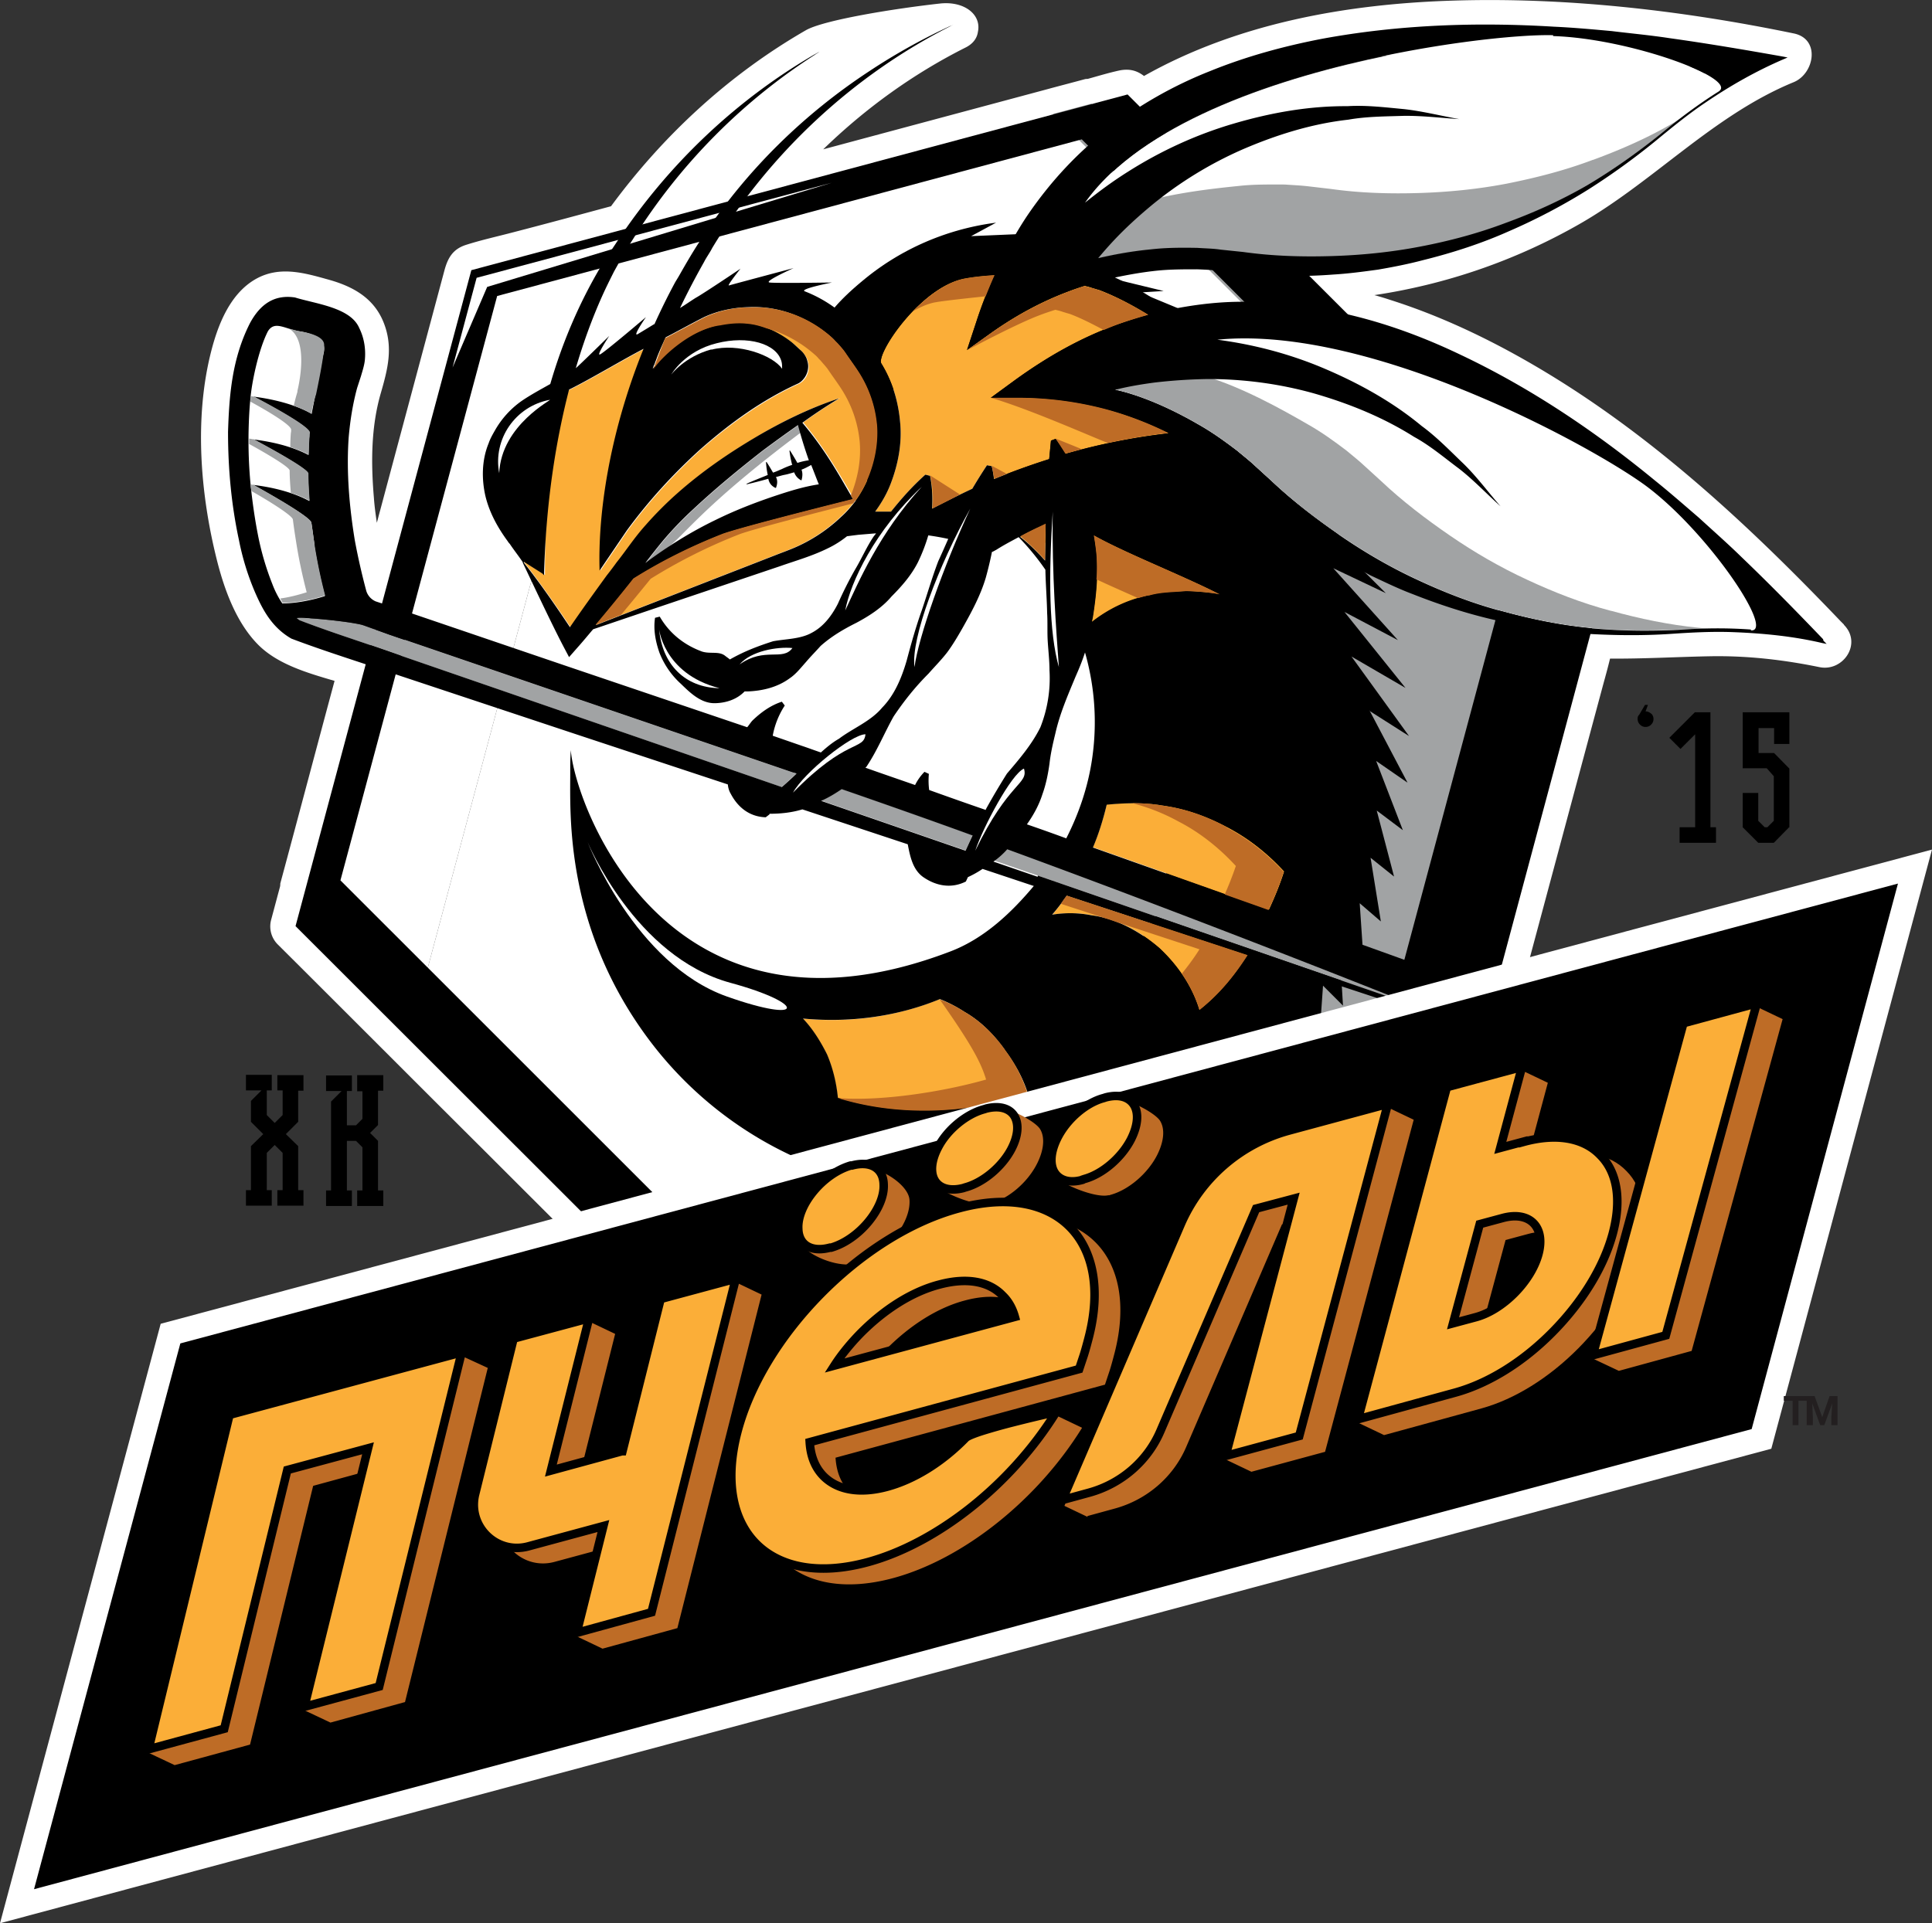 <svg width="234" height="233" fill="none" xmlns="http://www.w3.org/2000/svg">
    <rect width="100%" height="100%" fill="#333333" stroke="none"/>
    <g clip-path="url(#clip0_827_9908)">
        <path
            d="M223.336 75.665l-.391-.391c-10.522-11.018-21.719-21.538-34.728-29.57-6.221-3.838-12.904-7.179-19.871-9.382a37.99 37.99 0 00-1.884-.569 71.222 71.222 0 0024.385-8.352c9.242-5.153 16.529-13.398 26.411-17.45 2.488-1.03 3.27-5.224 0-5.9C203.857 1.28 189.781-.354 176.06.072c-12.903.391-26.162 2.737-37.501 9.134-.782-.604-1.671-.924-2.951-.675-1.315.284-2.595.675-3.874 1.03-.107 0-.249 0-.356.036-1.564.426-3.092.817-4.656 1.244-8.993 2.417-18.022 4.833-27.015 7.25 5.083-4.94 10.877-9.134 17.24-12.332.924-.462 1.386-1.138 1.493-1.884.462-2.132-1.671-3.767-4.586-3.447-5.474.604-14.076 1.99-16.245 3.234-9.313 5.366-17.24 12.687-23.602 21.324-3.946 1.066-7.891 2.132-11.873 3.163-1.883.497-3.839.924-5.722 1.528-1.636.533-2.204 1.67-2.595 3.127-2.595 9.703-5.19 19.37-7.785 29.072-.142.498-.249.96-.39 1.457-.143-.995-.285-1.99-.356-3.02-.356-4.194-.356-8.53.817-12.617.853-2.95 1.564-5.616.356-8.636-1.209-3.021-3.804-4.407-6.825-5.225-2.915-.817-5.865-1.635-8.709 0-3.2 1.848-4.657 5.829-5.474 9.24-1.884 7.855-1.173 16.704.746 24.487.889 3.626 2.31 7.677 4.941 10.414 2.346 2.452 5.972 3.518 9.384 4.513-2.203 8.174-4.372 16.384-6.576 24.558 0 .143 0 .249-.035.391-.356 1.315-.711 2.666-1.067 3.981a3.083 3.083 0 00.782 2.985c8.39 8.352 16.743 16.74 25.132 25.091 10.521 10.52 21.078 21.04 31.6 31.56 1.244 1.244 2.275 2.488 4.301 2.097 1.102-.213 2.24-.604 3.341-.889a3700.06 3700.06 0 0119.018-5.082c16.386-4.371 32.738-8.778 49.124-13.15l6.47-1.741c1.67-.462 3.092-.782 3.732-2.737 2.133-6.681 3.697-13.576 5.474-20.364 1.387.462 2.737.924 4.124 1.35.213.249.462.462.746.605 1.92.959 3.839 1.954 5.794 2.914 1.848.924 3.804.106 4.479-1.813.782-2.239 1.599-4.478 2.381-6.752.534-1.529-.604-3.377-2.132-3.768-2.098-.533-4.159-1.03-6.256-1.563a3.5 3.5 0 00-1.209-.071c-1.671-.605-3.341-1.244-5.048-1.848 3.164-11.8 6.328-23.599 9.491-35.363.285-1.03.569-2.061.818-3.092 4.088.036 8.14-.213 12.228-.284 4.443-.071 8.78.426 13.116 1.315 2.879.604 5.226-2.843 2.986-5.118v-.035zm-32.347 50.751c.462.106.924.248 1.386.355a2.419 2.419 0 01-.106.284l-1.28-.639zm1.671-52.848c-1.315-.071-2.631.995-2.951 2.239-3.412 12.688-6.789 25.375-10.201 38.099-.498 1.777-.96 3.589-1.458 5.366-.32 1.137.071 2.204.853 2.95-1.03.284-1.955 1.102-2.203 2.132-1.955 7.322-3.946 14.678-5.901 22-8.353 2.239-16.742 4.478-25.096 6.717a19299.148 19299.148 0 01-42.904 11.479c-2.701.711-5.403 1.457-8.069 2.168-6.15-6.113-12.263-12.261-18.413-18.374-10.38-10.378-20.794-20.755-31.173-31.133-1.991-1.99-3.982-3.981-5.972-5.935.248-.853.462-1.742.71-2.595 0-.142 0-.249.036-.391 2.417-9.027 4.834-18.054 7.252-27.117.426-1.635-.57-3.234-2.133-3.767-1.6-.533-3.235-1.066-4.834-1.6-1.422-.497-3.164-.817-4.337-1.812-2.026-1.706-2.915-4.94-3.59-7.392-1.778-6.575-2.488-14.18-1.173-20.898.355-1.776 1.102-6.361 3.341-6.788.818-.142 2.026.391 2.808.605.924.248 2.204.39 2.95 1.03 1.636 1.315.463 3.767 0 5.402-.96 3.234-1.28 6.717-1.244 10.058 0 4.052.498 8.139 1.351 12.084.391 1.883.676 4.122 1.778 5.722.817 1.172 1.99 1.67 3.305 2.132 1.564.533 3.342-.604 3.768-2.132 3.164-11.764 6.292-23.528 9.455-35.292l.89-3.34c5.224-1.386 10.45-2.808 15.71-4.194.89-.249 1.564-.462 2.24-.889.39.072.817.072 1.244-.035 2.062-.569 4.123-1.102 6.185-1.67 1.209-.32 2.417-.605 3.626-.96a4.09 4.09 0 001.564-.818c.462.107.96.143 1.422 0 10.77-2.878 21.541-5.757 32.275-8.636 1.529-.39 3.057-.817 4.55-1.208l4.301-1.173s.249 0 .391-.035c.889-.25 1.742-.463 2.631-.711l.32.32c.924.924 2.559 1.172 3.697.462 11.09-6.86 24.313-9.134 37.181-9.454 10.095-.249 20.332.64 30.356 2.275-1.528.96-3.057 1.954-4.479 3.02-4.336 3.27-8.389 6.789-13.045 9.596-9.42 5.651-20.048 8.956-31.032 9.347-2.595.107-4.088 3.305-2.168 5.225.995.995 2.026 1.99 3.021 3.02.498.498.996 1.067 1.564 1.564.96.853 1.991.995 3.164 1.315 7.074 1.92 13.721 5.154 20.012 8.92 10.522 6.362 19.764 14.466 28.437 23.102-1.528-.107-3.092-.213-4.621-.213-5.118 0-10.201.497-15.356.248l-.035-.035z"
            fill="#fff"/>
        <path d="M132.196 12.546l-4.657 1.244 37.146 37.139-16.991 78.294-70.488 18.872 14.716 14.749 75.145-20.151 20.154-75.132-55.025-55.015z" fill="#A1A3A4"/>
        <path d="M141.295 27.544l26.518 26.548-40.274-40.302-70.488 18.907-20.154 75.131 13.756 13.754 20.119-75.167 70.523-18.871z" fill="#fff"/>
        <path d="M147.693 129.223l16.991-78.294-23.389-23.386-70.524 18.872-20.119 75.167 26.553 26.513 70.488-18.872z" fill="#fff"/>
        <path d="M93.806 170.165L35.795 112.2l21.292-79.468 79.481-21.288 58.047 57.965-21.292 79.468-79.481 21.288h-.036zm-52.572-63.51l51.826 51.818 70.808-18.979 18.981-70.795-51.826-51.817L60.215 35.86l-18.982 70.795z" fill="#000"/>
        <path d="M57.727 33.656l-2.914 10.876 4.194-9.774 41.731-12.617-43.01 11.515z" fill="#fff"/>
        <path
            d="M165.965 86.184l4.692 2.986-6.967-9.632 6.54 3.803-7.393-9.205 6.469 3.412-7.82-8.707 6.363 3.02-8.176-8.138 6.256 2.595-8.46-7.535 6.079 2.168-8.709-6.895 5.901 1.742-8.922-6.184 5.651 1.315-9.028-5.402 5.403.888-9.1-4.62 5.119.498-9.136-3.839 4.799.071-7.465-3.092 2.879-.177-8.957-2.168 4.123-.675-8.815-1.315 3.768-1.031-8.567-.462 3.412-1.35-8.282.355 3.022-1.635-.498.07c-5.652.818-10.948 3.128-15.32 6.682-2.098 1.706-4.017 3.554-4.799 5.047 2.595 3.305 5.296 6.682 8.78 8.779 1.848-.996 4.23-1.138 6.434.355.391.284.782.533 1.173.817.853-.355 24.882 42.009 25.024 49.792.107 6.29.284 12.652-5.012 17.023-.035 0-.071.036-.107.072a8.09 8.09 0 012.204 2.558c1.671 2.879 1.422 5.9-1.279 8.032-10.877 8.637-24.634 7.855-37.857 6.433-6.398-.675-2.56 7.286-2.56 7.286l2.773 3.021 2.773-.711 2.133 2.452 2.986-1.279 2.168 2.381 2.915-1.742 2.204 2.453 2.808-2.31 2.239 2.63 2.63-2.986 2.275 3.199 2.524-3.981 2.311 4.052 2.63-5.367 2.417 3.91 2.417-5.687 2.489 3.697 2.168-5.971 2.488 3.447 1.92-6.184 2.488 3.199 1.635-6.433 2.453 2.95 1.279-6.646 2.453 2.737.924-6.86 2.417 2.559.498-7.037 2.417 2.417-.462-7.712 2.986 2.736-.498-7.427 2.56 2.203-1.245-7.712 2.844 2.274-2.097-7.996 3.164 2.381-3.235-8.387 3.803 2.63-4.621-8.779.107.142z"
            fill="#000"/>
        <path d="M199.769 59.067c7.358 5.687 15.213 17.38 12.298 17.202-2.914-.214-5.829-.178-8.708.035-3.662.178-7.252.142-10.877-.213-3.626-.355-7.181-1.102-10.664-2.061-3.484-.924-6.861-2.24-10.131-3.768-3.235-1.492-6.363-3.305-9.313-5.33-2.95-2.026-5.794-4.194-8.389-6.647l-2.026-1.848c-.675-.64-1.422-1.208-2.133-1.812-1.493-1.138-3.021-2.24-4.656-3.163-6.505-3.768-10.664-4.336-10.664-4.336 14.965-17.237 57.94 6.255 65.263 11.941z" fill="#fff"/>
        <path d="M195.076 73.994c-3.483-.924-6.86-2.239-10.13-3.767-3.235-1.493-6.363-3.305-9.313-5.331-2.951-2.026-5.794-4.194-8.389-6.646l-2.026-1.848c-.676-.64-1.422-1.209-2.133-1.813-1.493-1.137-3.021-2.239-4.657-3.163-6.505-3.767-18.661-10.378-23.922-4.336 0 0 4.159.569 10.664 4.336 1.635.924 3.163 2.026 4.656 3.163.747.604 1.458 1.173 2.133 1.813l2.026 1.848c2.595 2.452 5.439 4.656 8.389 6.646 2.95 2.026 6.078 3.838 9.313 5.33 3.27 1.53 6.612 2.844 10.131 3.768 3.483.96 7.038 1.706 10.664 2.061 3.59.391 7.215.391 10.877.214 1.137-.072 2.275-.107 3.412-.143-.32 0-.675-.035-.995-.07-3.626-.356-7.181-1.102-10.664-2.062h-.036z" fill="#A1A3A4"/>
        <path d="M188.11 4.371c9.313.285 22.5 5.154 20.048 6.717-2.453 1.564-4.799 3.306-7.038 5.154-2.844 2.274-5.795 4.371-8.923 6.22-3.128 1.812-6.433 3.305-9.846 4.548-3.377 1.28-6.86 2.204-10.415 2.88-3.519.674-7.074 1.03-10.664 1.136-3.59.107-7.144 0-10.699-.497l-2.737-.285c-.924-.142-1.849-.142-2.808-.213-1.849-.035-3.768-.035-5.617.178-7.464.746-11.161 2.737-11.161 2.737 1.991-22.746 50.582-28.93 59.86-28.61v.035z" fill="#fff"/>
        <path d="M192.908 19.37c-3.377 1.279-6.86 2.167-10.415 2.878-3.519.675-7.109 1.03-10.663 1.137-3.555.107-7.145 0-10.664-.497l-2.737-.32c-.925-.107-1.849-.142-2.809-.213-1.883 0-3.767-.036-5.616.177-7.464.747-21.221 2.488-21.932 10.485 0 0 3.697-1.99 11.197-2.737 1.884-.213 3.768-.213 5.617-.178.924.072 1.884.107 2.808.214l2.737.32c3.519.462 7.109.568 10.664.497 3.59-.107 7.18-.462 10.663-1.137 3.555-.675 7.039-1.564 10.415-2.879 3.377-1.244 6.719-2.701 9.847-4.55 3.128-1.812 6.078-3.909 8.957-6.183.853-.746 1.778-1.422 2.666-2.097l-.853.533c-3.128 1.848-6.469 3.305-9.846 4.55h-.036zm-18.342 103.598l-48.84-16.881-5.474-1.884a9.475 9.475 0 001.671-1.493c25.131 9.205 49.693 19.05 52.643 20.258z" fill="#A1A3A4"/>
        <path
            d="M155.549 105.554c-.498 1.563-1.137 3.127-1.848 4.655l-21.328-7.57c.711-1.67 1.244-3.411 1.671-5.188 2.239-.214 4.514-.285 6.753.106 2.738.356 5.368 1.315 7.785 2.595 2.63 1.35 4.977 3.234 6.967 5.402zm-26.339 2.949l21.896 7.215c-1.884 2.95-3.732 4.976-5.83 6.646-.853-2.843-2.595-5.402-4.834-7.499-2.346-2.026-5.19-3.589-8.211-3.98-1.6-.32-3.199-.32-4.763-.071.604-.782 1.244-1.529 1.777-2.311h-.035zm18.52-36.535c-1.351-.213-2.702-.32-4.088-.39-1.493.142-3.022.07-4.479.532-2.524.498-4.905 1.635-6.932 3.235 0-.214.072-.427.107-.64.391-2.488.64-4.976.462-7.499-.071-.782-.213-1.564-.32-2.346 3.875 2.168 10.486 4.727 15.25 7.144v-.036zm-8.639-33.834c-1.208.32-2.417.711-3.625 1.138-4.515 1.599-8.673 3.98-12.548 6.788l-2.915 2.132h3.661c3.52.071 7.039.533 10.451 1.457 2.559.675 5.048 1.67 7.429 2.843a76.783 76.783 0 00-12.477 2.488 17.772 17.772 0 00-1.208-1.812l-.569.213-.213 2.239a86.275 86.275 0 00-6.683 2.417c-.071-.533-.142-1.031-.284-1.564l-.569-.107c-.64.96-1.208 1.884-1.777 2.843a123.4 123.4 0 00-4.87 2.417c.071-1.28.036-2.594-.249-3.98l-.569-.142c-1.67 1.492-2.985 3.02-4.158 4.478h-1.92c.782-1.067 1.457-2.24 1.92-3.483.888-2.346 1.35-4.87 1.101-7.357-.213-2.523-.959-4.976-2.274-7.108-.676-1.137 4.798-9.383 10.166-10.307 1.173-.213 2.346-.32 3.519-.39-.818 1.847-1.564 3.696-2.169 5.615l-1.137 3.447 2.986-2.132c2.879-2.026 5.972-3.732 9.313-4.976.64-.249 1.28-.462 1.955-.675.284.07.604.142.889.249.248.07.568.177.853.248 2.061.782 4.052 1.849 5.971 3.021zM126.65 63.439c0 1.386-.035 2.7-.071 4.051v.391c-.924-1.03-1.919-2.026-3.021-2.879 1.03-.568 2.026-1.03 3.057-1.528l.035-.035zm-4.94 63.723a17.935 17.935 0 012.808 5.509c-7.749 2.239-15.676 2.594-23.069.319-.178-1.812-.605-3.589-1.315-5.259-.782-1.564-1.707-3.057-2.915-4.336 5.616.568 11.374-.214 16.564-2.346 1.031.391 1.991.853 2.915 1.457 1.991 1.137 3.661 2.808 4.976 4.656h.036z"
            fill="#FBAE38"/>
        <path d="M117.8 101.182a88.647 88.647 0 00-.853 1.848l-17.489-6.041c.889-.391 1.706-.889 2.488-1.422 5.119 1.777 10.486 3.66 15.854 5.615z" fill="#A1A3A4"/>
        <path d="M103.296 60.489l.249.213c-.533.675-1.066 1.315-1.706 1.884a19.239 19.239 0 01-6.47 4.087c-.533.213-1.03.39-1.563.604l-21.72 8.459a226.045 226.045 0 004.586-5.616 64.92 64.92 0 0110.77-5.402c2.276-.853 15.819-4.229 15.819-4.229h.035z" fill="#FBAE38"/>
        <path d="M95.974 93.577s.32.07.462.142c-.568.568-1.137 1.066-1.777 1.635L48.2 79.325c-3.98-1.422-8.21-2.737-11.979-4.194-.106-.07-.213-.177-.32-.249 1.173-.142 7.145.498 8.14.889l3.164 1.137 48.77 16.669z" fill="#A1A3A4"/>
        <path
            d="M106.211 51.355a14.129 14.129 0 00-1.919-5.828c-.498-.853-1.28-1.884-1.849-2.737-.284-.426-.604-.782-.959-1.173l-.214-.213c-.213-.213-.391-.39-.568-.569-2.702-2.416-6.328-3.767-9.953-3.59-1.813 0-3.697.427-5.332 1.174-1.6.817-3.2 1.706-4.834 2.559-.427 1.03-.853 2.06-1.209 3.127-.071.213-.178.427-.249.64.32-.391.605-.782.96-1.173 2.595-2.772 6.505-4.798 10.557-4.336 1.99.213 3.84 1.137 5.297 2.275.39.32.71.604 1.066.96.32.284.746.817.853 1.35.32 1.066-.178 2.203-1.066 2.665-4.373 1.99-8.247 4.798-11.802 7.89-3.305 3.021-6.327 6.29-8.957 9.88l-3.306 4.87c-.249-8.708 3.306-20.898 4.976-25.696.178-.498.32-.889.427-1.209-2.346 1.209-6.86 3.91-9.242 5.047 0 0-2.95 6.895-2.88 22.39l-2.487-1.599v.107c1.954 2.523 3.803 5.153 5.58 7.818a199.128 199.128 0 014.48-6.29c.39-.569.781-1.066 1.208-1.6 1.137-1.421 2.132-3.02 3.483-4.477a43.587 43.587 0 014.052-4.052c2.88-2.488 5.972-4.656 9.207-6.575 3.234-1.955 6.611-3.59 10.202-4.762a64.043 64.043 0 00-4.444 2.95c2.062 2.487 3.484 4.726 5.119 7.498l1.031 1.777.249.214c.568-.782 1.066-1.6 1.457-2.524.924-2.132 1.386-4.513 1.173-6.859l-.107.071z"
            fill="#FBAE38"/>
        <path d="M93.06 58.037c.07.426.32.853.853 1.102h.071c.213-.57.178-.96 0-1.316.32-.07.64-.177.96-.248.426-.071.853-.214 1.244-.32.142.39.39.71.817.96h.072c.142-.498.142-.925 0-1.28.39-.142.782-.355 1.173-.569.32.782.604 1.564.924 2.346-1.884.284-3.662.853-5.474 1.457-2.418.818-4.764 1.742-7.003 2.843-3.021 1.457-5.865 3.234-8.531 5.225a89.724 89.724 0 012.133-2.701 42.616 42.616 0 013.732-3.874c2.666-2.488 5.474-4.798 8.389-7.073a182.648 182.648 0 014.23-3.056 54.05 54.05 0 001.315 4.265c-.498.07-.96.177-1.386.32a32.542 32.542 0 00-.889-1.493h-.07c.07.604.177 1.173.32 1.706-.427.142-.89.32-1.316.533-.356.142-.711.32-1.066.426a24.79 24.79 0 00-.783-1.279h-.07c.035.569.106 1.066.213 1.564-.854.355-1.707.675-2.56 1.066v.071a56.735 56.735 0 002.63-.675h.072z" fill="#fff"/>
        <path d="M80.725 66.46a62.13 62.13 0 00-2.489 1.741c.711-.924 1.422-1.848 2.133-2.7a42.603 42.603 0 013.732-3.875c2.666-2.488 5.475-4.798 8.39-7.072a182.868 182.868 0 014.23-3.057c.07.32.213.747.248.924-12.121 9.063-14.325 12.76-16.28 14.039h.036z" fill="#A1A3A4"/>
        <path d="M113.818 121.049c-5.19 2.133-10.948 2.879-16.564 2.346 1.208 1.279 2.132 2.772 2.915 4.336.71 1.67 1.137 3.447 1.315 5.26 7.393 2.274 15.32 1.883 23.069-.32-.604-1.99-1.599-3.803-2.844-5.473-1.315-1.848-2.914-3.483-4.905-4.621a16.629 16.629 0 00-2.95-1.528h-.036zm15.392-12.545a27.06 27.06 0 01-1.778 2.31 13.419 13.419 0 014.764.071c3.021.391 5.865 1.954 8.211 3.98 2.239 2.097 3.981 4.691 4.834 7.499 2.097-1.67 3.946-3.696 5.83-6.646l-21.897-7.214h.036zm-3.484-2.417l48.841 16.881-.143.462-14.858-4.904c-4.408 8.067-11.055 14.998-19.23 19.476-7.785 4.336-16.814 6.575-25.771 6.326a47.019 47.019 0 01-10.664-1.457 45.741 45.741 0 01-25.487-17.166c-9.953-13.47-9.348-26.975-9.348-31.915 0-.995 0-1.955.07-2.914.427 6.326 11.447 37.601 45.997 24.38 4.088-1.564 7.394-4.691 10.202-8.067l.391-1.138v.036z" fill="#000"/>
        <path
            d="M220.812 77.442c-3.234-3.377-6.505-6.717-9.882-9.952-1.67-1.634-3.412-3.163-5.154-4.762-1.777-1.528-3.519-3.056-5.332-4.514-7.216-5.935-15.071-11.23-23.567-15.246-4.23-2.026-8.673-3.696-13.294-4.798a52.31 52.31 0 00-14.112-1.6c-2.666.072-5.296.427-7.891.96l-.036-.035a35.305 35.305 0 00-6.505-3.874c1.529-.32 3.093-.604 4.657-.782 1.742-.213 3.519-.213 5.296-.213.853.035 1.742.07 2.631.177l2.701.25c3.697.426 7.394.497 11.091.212 1.848-.106 3.696-.355 5.509-.604 1.849-.32 3.662-.675 5.403-1.137 3.59-.889 7.11-2.026 10.451-3.519a72.284 72.284 0 009.704-5.117 84.745 84.745 0 007.927-5.722c2.026-1.67 4.016-3.306 6.185-4.763 2.986-2.025 6.114-3.802 9.42-5.224l.497-.213-.533-.107c-4.585-.817-9.206-1.6-13.792-2.239-2.31-.355-4.656-.568-6.967-.853-2.346-.213-4.657-.426-7.003-.533-9.348-.569-18.768-.249-28.045 1.457-4.621.889-9.207 2.133-13.579 3.91a50.447 50.447 0 00-12.335 7.001c-3.767 2.879-7.038 6.433-9.739 10.378-.818 1.208-1.529 2.416-2.24 3.696 0-.284-14.573-.782-20.936 7.783a15.939 15.939 0 00-3.875-2.168c-.675-.284 3.306-1.066 3.306-1.066s-6.825.107-7.571 0c-.747-.107 2.915-1.742 2.915-1.742s-6.825 1.813-7.82 2.097c-.32.107 1.386-2.025 1.386-2.025s-4.657 3.127-5.403 3.518c-.676.426-1.28.853-1.92 1.244a94.567 94.567 0 012.915-5.58c.142-.284.32-.568.498-.853.177-.284.355-.569.497-.853 6.896-11.408 17.062-20.968 29.148-27.01-.142.07-.32.142-.462.213.142-.071.32-.178.498-.249a74.165 74.165 0 00-10.131 5.616c-7.856 5.153-14.716 11.834-19.977 19.724l-.533.747c-.071.07-.107.177-.142.284-.854 1.315-1.636 2.666-2.382 3.98-.178.32-.391.64-.569.96a80.497 80.497 0 00-2.452 4.976c-.072 0-.143.07-.214.106-.462.285-1.102.675-1.813 1.102-.71.39.996-2.061.996-2.061s-4.834 4.122-5.545 4.513c-.57.285 1.102-2.239 1.102-2.239s-3.768 3.696-4.053 3.91c1.244-4.23 2.56-7.393 3.555-9.525.355-.746.71-1.457 1.066-2.168.747-1.35 1.493-2.665 2.31-3.945 5.653-9.063 13.402-16.917 22.573-22.674-.214.106-.392.248-.605.355.213-.142.391-.249.605-.391-9.882 5.615-18.413 13.683-24.705 23.314-.569.853-1.138 1.706-1.67 2.56-2.702 4.513-4.764 9.382-6.221 14.393-1.067.604-2.204 1.208-3.377 1.99a10.98 10.98 0 00-3.341 3.66c-.285.498-.57.996-.747 1.529-.853 2.061-.853 4.371-.39 6.397.497 2.061 1.528 3.874 2.7 5.473.036.071.143.213.25.32.497.746 1.066 1.457 1.563 2.203 0 0 0 .072.072.214.568 1.173 3.34 7.108 4.87 10.022l.675 1.28 1.03-1.173c.64-.711 1.245-1.457 1.885-2.204l.533-.178 6.611-2.239 15.498-5.224c1.92-.675 3.84-1.208 5.794-2.168.818-.39 1.6-.888 2.311-1.457l.533-.071.853-.107 2.133-.177s-.142.213-.249.32c-.853 1.243-1.457 2.665-2.239 3.98a46.659 46.659 0 00-2.133 4.23c-.747 1.456-1.742 2.771-3.164 3.518-1.386.782-3.234.746-4.692 1.03-1.777.569-3.483 1.209-5.225 2.204-.213-.178-.427-.32-.604-.462-.747-.569-1.778-.178-2.773-.498-1.848-.675-3.803-1.954-5.118-4.229l-.57.142c-.213 1.386.036 2.808.534 4.23a9.978 9.978 0 002.595 3.767c1.102 1.066 2.453 2.416 4.194 2.345 1.244-.035 2.56-.426 3.52-1.421h.355c1.813-.071 3.625-.498 5.118-1.6.747-.497 1.351-1.28 1.955-1.954.605-.711 1.209-1.315 1.778-1.955 1.279-1.137 2.701-1.99 4.336-2.808 1.6-.853 3.128-1.848 4.266-3.198 1.244-1.244 2.417-2.595 3.199-4.159.498-1.03.924-2.132 1.244-3.234.782.107 1.6.25 2.417.427-.391.888-.782 1.777-1.208 2.7-.747 1.956-1.315 3.946-1.991 5.936-.711 1.99-1.28 4.016-1.848 6.148-.605 2.062-1.458 4.123-2.951 5.651-1.386 1.67-3.59 2.524-5.225 3.768-.817.462-1.528 1.066-2.204 1.67-.746-.249-1.493-.533-2.24-.782l-3.59-1.244a9.877 9.877 0 011.458-3.66l-.355-.462c-1.316.426-2.489 1.243-3.59 2.31-.214.248-.392.533-.605.781l-21.932-7.427-20.154-6.86-2.915-.96a2.03 2.03 0 01-1.138-1.279 80.737 80.737 0 01-1.386-6.112c-.675-4.123-1.03-8.317-.746-12.44.177-2.06.497-4.087 1.03-6.041l.462-1.422c.143-.497.392-1.244.463-1.883.142-1.35-.072-2.737-.676-3.945-1.066-2.488-5.26-2.915-7.784-3.697-2.382-.355-4.124.676-5.439 3.093-2.204 4.335-2.524 8.813-2.666 13.185 0 4.407.391 8.778 1.315 13.079a31.3 31.3 0 001.955 6.361c.889 2.026 1.991 4.23 4.408 5.616 4.23 1.599 8.211 2.807 12.335 4.229l22.252 7.392 18.27 6.042c.036.39.142.782.356 1.137.782 1.493 2.132 2.772 4.23 2.843l.462-.355v-.071c1.35 0 2.701-.142 3.98-.533l12.762 4.229c.284 1.457.604 3.163 1.991 4.052 1.386.924 3.199 1.386 5.047.462l.249-.534a12.536 12.536 0 001.777-.995l6.398 2.133.391-1.138-5.474-1.883a9.48 9.48 0 001.671-1.493c25.131 9.205 49.694 19.05 52.644 20.258l-.142.462.32.107 19.692 6.503-.071-5.046-.178-.071a3447.902 3447.902 0 00-32.062-11.657c2.417-6.042 3.696-12.475 3.483-18.943-.071-4.336-.533-8.743-2.061-12.937-1.493-4.193-4.195-8.032-7.785-10.662-6.932-4.975-15.214-5.722-22.11-9.809.96-.249 1.955-.569 2.915-.746h.107c3.234-.675 6.54-.995 9.881-1.03 1.636 0 3.271.07 4.906.248l.853.746a62.137 62.137 0 008.851 6.682c1.564.995 3.199 1.883 4.799 2.736 1.67.782 3.341 1.6 5.047 2.24 3.413 1.35 6.932 2.487 10.522 3.27a74.962 74.962 0 0010.877 1.563c3.235.177 6.505.213 9.775 0 2.595-.178 5.19-.32 7.785-.213 3.59.142 7.18.497 10.664 1.315l.533.106-.391-.39-.036-.178zM94.695 95.353l-46.46-16.029c-3.98-1.421-8.21-2.736-11.978-4.194-.107-.07-.213-.177-.32-.248 1.173-.142 7.145.497 8.14.888l3.164 1.137 48.769 16.67s.32.07.462.142c-.569.569-1.137 1.066-1.777 1.635zM188.11 4.37c9.313.285 22.5 5.154 20.048 6.717-2.488 1.564-4.799 3.306-7.038 5.154-2.844 2.274-5.794 4.371-8.922 6.22-3.128 1.812-6.434 3.304-9.847 4.548-3.377 1.28-6.86 2.204-10.415 2.88-3.519.674-7.109 1.03-10.664 1.136-3.59.107-7.144 0-10.699-.497l-2.737-.285c-.924-.142-1.848-.142-2.808-.213-1.848-.035-3.768-.035-5.616.178-2.595.249-4.692.675-6.399 1.066a48.052 48.052 0 011.778-2.026c1.457-1.563 3.057-3.02 4.727-4.407a47.147 47.147 0 0111.091-6.788c3.981-1.706 8.246-3.056 12.69-3.554 2.203-.39 4.443-.39 6.682-.462 2.24-.035 4.515.249 6.754.391-2.204-.39-4.443-.96-6.683-1.208-2.275-.213-4.585-.498-6.86-.356-4.621-.035-9.242.782-13.721 2.097-4.514 1.315-8.851 3.305-12.832 5.829-1.813 1.137-3.555 2.417-5.225 3.767C142.682 8.601 180.076 4.016 188.11 4.265v.106zm-83.071 53.81a13.289 13.289 0 01-1.422 2.488v.035c-.533.675-1.067 1.315-1.707 1.884a19.231 19.231 0 01-6.469 4.087c-.533.213-1.03.39-1.564.604l-21.719 8.459a226.225 226.225 0 004.586-5.616 64.929 64.929 0 0110.77-5.402c2.275-.853 15.818-4.229 15.818-4.229l-1.03-1.777c-1.6-2.772-3.058-5.047-5.12-7.499a64.318 64.318 0 014.444-2.95c-3.555 1.173-6.967 2.843-10.202 4.763-3.234 1.919-6.327 4.051-9.206 6.574a43.598 43.598 0 00-4.052 4.052c-1.316 1.457-2.346 3.056-3.484 4.478a47.164 47.164 0 01-1.208 1.6c-1.493 2.06-2.986 4.122-4.444 6.254-1.777-2.665-3.59-5.295-5.58-7.818v-.107l2.239 1.422.213.213v-.356c.25-8.956 1.529-16.348 3.022-22.141 2.346-1.137 6.682-3.732 9.028-4.94-.07.142-.106.284-.177.427-4.053 10.2-5.368 19.76-5.154 26.441l3.305-4.869c2.63-3.59 5.652-6.895 8.958-9.88 3.555-3.127 7.429-5.935 11.801-7.925.213-.107.427-.285.605-.498.497-.569.746-1.422.497-2.203-.107-.533-.498-1.066-.853-1.35-.355-.32-.675-.64-1.066-.96-1.458-1.138-3.306-2.062-5.297-2.275-4.052-.462-7.962 1.564-10.557 4.336-.355.39-.64.782-.96 1.173a4.72 4.72 0 01.25-.64c.07-.213.177-.462.248-.675.249-.675.64-1.529 1.066-2.488 1.6-.818 3.164-1.706 4.728-2.488 1.635-.746 3.52-1.137 5.332-1.173 3.626-.177 7.216 1.209 9.953 3.59.213.178.391.355.569.569l.213.213c.32.39.675.746.96 1.172.568.854 1.35 1.884 1.848 2.737a14.128 14.128 0 011.919 5.829c.214 2.345-.248 4.69-1.173 6.859h.072zm-9.03-1.884c-.426.142-.888.32-1.314.533-.356.142-.711.32-1.067.427-.249-.427-.497-.853-.782-1.28h-.07c.035.569.106 1.067.212 1.564-.853.356-1.706.675-2.559 1.066v.071a56.735 56.735 0 002.63-.675c.072.427.32.853.854 1.102h.07c.214-.569.178-.96 0-1.315.32-.071.64-.178.96-.249.427-.07.854-.213 1.245-.32.142.391.39.711.817.96h.071c.142-.498.142-.924 0-1.28.391-.142.782-.355 1.173-.568.32.782.605 1.564.924 2.345-1.883.285-3.66.853-5.474 1.458-2.417.817-4.763 1.741-7.002 2.843-3.022 1.457-5.865 3.234-8.531 5.224a89.564 89.564 0 012.133-2.7 42.589 42.589 0 013.732-3.875c2.666-2.487 5.474-4.798 8.389-7.072a182.648 182.648 0 014.23-3.057 54.05 54.05 0 001.315 4.265 7.92 7.92 0 00-1.386.32 33.5 33.5 0 00-.89-1.493h-.07c.07.605.178 1.173.32 1.706h.07zm20.938 46.771l-17.49-6.042c.889-.39 1.707-.888 2.489-1.421 5.119 1.776 10.486 3.66 15.854 5.615a86.323 86.323 0 00-.853 1.848zm2.452-4.94c-2.275-.782-4.585-1.6-6.86-2.417a8.913 8.913 0 01-.036-1.955l-.533-.248a6.244 6.244 0 00-1.137 1.599c-2.027-.71-4.017-1.386-6.008-2.097 0-.035.071-.071.107-.107 1.315-1.954 2.204-4.158 3.306-6.112 1.244-1.849 2.595-3.555 4.23-5.19.746-.852 1.564-1.67 2.275-2.594.675-.924 1.244-1.883 1.812-2.878 1.102-1.955 2.204-3.98 2.844-6.149.285-1.03.533-2.061.747-3.127h.071l.462-.25c.888-.568 1.777-1.03 2.701-1.527a30.74 30.74 0 013.235 3.945c.036 1.741.178 3.482.213 5.26.071 1.137 0 2.274.071 3.411.072 1.173.214 2.346.214 3.519a16.181 16.181 0 01-1.102 6.894c-1.031 2.097-2.595 3.91-4.052 5.616a86.886 86.886 0 00-2.56 4.336v.07zm4.195-33.123c1.03-.57 2.026-1.031 3.057-1.529 0 1.386-.036 2.701-.072 4.052v.39c-.924-1.03-1.919-2.025-3.021-2.878l.036-.035zm5.474 36.535a241.803 241.803 0 00-4.692-1.67c.782-1.102 1.457-2.31 1.884-3.661.426-1.173.675-2.417.853-3.697.142-1.279.426-2.487.711-3.66.533-2.381 1.493-4.585 2.452-6.895.427-.96.818-1.92 1.138-2.914a30.653 30.653 0 01.853 12.936c-.498 3.377-1.6 6.61-3.128 9.596l-.071-.035zm26.482 4.051c-.498 1.564-1.138 3.128-1.849 4.656l-21.327-7.57c.71-1.67 1.244-3.412 1.67-5.189 2.24-.213 4.515-.284 6.754.107 2.737.355 5.367 1.315 7.785 2.594 2.63 1.351 4.976 3.234 6.967 5.402zm-7.785-33.585c-1.351-.213-2.702-.32-4.088-.391-1.493.142-3.021.071-4.479.533-2.523.498-4.905 1.635-6.931 3.234 0-.213.071-.426.107-.64.391-2.487.639-4.975.462-7.498-.071-.782-.214-1.564-.32-2.382 3.874 2.168 10.486 4.727 15.249 7.144zM129.068 54.98a17.954 17.954 0 00-1.209-1.812l-.569.213-.213 2.239a86.466 86.466 0 00-6.683 2.417c-.071-.533-.142-1.03-.284-1.564l-.569-.107a63.19 63.19 0 00-1.777 2.843c-1.6.747-3.235 1.564-4.87 2.417.071-1.28.036-2.594-.249-3.98l-.568-.142c-1.671 1.492-2.986 3.02-4.159 4.478h-1.92c.782-1.066 1.458-2.24 1.92-3.483.888-2.346 1.351-4.87 1.102-7.357-.214-2.523-.96-4.976-2.275-7.108-.676-1.137 4.798-9.383 10.166-10.307 1.173-.213 2.346-.32 3.519-.39a63.051 63.051 0 00-2.168 5.615l-1.138 3.447 2.986-2.132c2.879-2.026 5.972-3.732 9.313-4.976.64-.249 1.28-.462 1.955-.675.285.071.604.142.889.249.249.07.569.177.853.248 2.062.782 4.052 1.849 5.972 3.021-1.209.32-2.417.711-3.626 1.138-4.514 1.599-8.673 3.98-12.548 6.788l-2.915 2.132h3.662c3.519.071 7.038.533 10.45 1.457 2.56.675 5.048 1.67 7.429 2.843a76.753 76.753 0 00-12.476 2.488zm83 21.289c-2.915-.214-5.83-.178-8.709.035-3.661.178-7.251.142-10.877-.213-3.626-.355-7.18-1.102-10.664-2.061-3.483-.924-6.86-2.24-10.13-3.767-3.235-1.493-6.363-3.306-9.314-5.332-2.95-2.025-5.794-4.193-8.388-6.645l-2.027-1.849c-.675-.64-1.421-1.208-2.132-1.812-1.493-1.137-3.022-2.24-4.657-3.163-5.19-3.021-8.886-3.98-10.131-4.23 1.493-.39 3.2-.675 4.799-.888a64.458 64.458 0 016.434-.426c4.337 0 8.673.568 12.868 1.741 4.194 1.208 8.353 2.879 12.121 5.26 1.955 1.066 3.661 2.523 5.474 3.874 1.777 1.386 3.306 3.02 5.012 4.549-1.493-1.706-2.844-3.554-4.479-5.153-1.635-1.564-3.234-3.234-5.083-4.585-3.554-2.95-7.678-5.224-11.979-7.037-4.052-1.706-8.389-2.843-12.761-3.412 18.911-1.883 46.565 13.541 52.324 18.019 7.358 5.686 15.214 17.379 12.299 17.201v-.106z"
            fill="#000"/>
        <path d="M38.105 66.033c-.142-.888-.249-1.812-.39-2.7-.072-.783-7.039-4.585-7.039-4.585 3.52.426 5.688 1.35 6.79 1.954-.072-1.066-.143-2.203-.143-3.305 0-.675-6.611-4.158-6.611-4.158 3.412.426 5.51 1.28 6.647 1.884.035-.782.035-1.529.106-2.275 0-.142 0-.249.036-.391.071-.853-6.79-4.407-6.79-4.407 3.875.498 6.079 1.528 7.039 2.097.106-.675 1.244-6.29 1.315-6.824.071-.533 1.173-2.452-2.63-3.163-1.884-.249-3.129-1.386-3.982-.035-1.066 2.061-1.884 5.793-2.097 7.89-.142 1.315-.213 2.665-.249 4.264a56.819 56.819 0 00.25 6.504c.213 2.026.497 4.052.888 6.042a33.53 33.53 0 001.742 5.935 11.2 11.2 0 001.208 2.346c.782 0 2.666-.107 5.154-.889a62.349 62.349 0 01-1.28-6.113l.036-.07z" fill="#fff"/>
        <path
            d="M39.384 72.146a62.32 62.32 0 01-1.28-6.113c-.142-.888-.248-1.812-.39-2.7-.072-.783-6.505-4.301-6.967-4.585a1.83 1.83 0 01-.392-.072v.072c0 .248.072.497.107.746 2.062 1.173 4.941 2.95 5.012 3.447.107.889.249 1.813.391 2.701.32 2.062.747 4.052 1.28 6.113-1.244.391-2.31.64-3.2.747.107.177.178.355.285.533.782 0 2.666-.107 5.154-.889zm-9.241-18.374c1.955 1.066 4.94 2.808 4.94 3.234 0 .889.072 1.813.143 2.701.995.32 1.777.675 2.275.96-.072-1.066-.143-2.204-.143-3.305 0-.64-6.185-3.91-6.576-4.123-.177-.036-.426-.071-.604-.107v.64h-.035zm.213-5.793c0 .249 0 .462-.036.675 2.026 1.102 4.977 2.843 4.941 3.412 0 .142 0 .249-.035.391a27.329 27.329 0 00-.071 1.706c.96.32 1.706.64 2.239.924.035-.782.035-1.528.107-2.275 0-.142 0-.248.035-.39.071-.818-6.15-4.052-6.754-4.372-.142 0-.248-.035-.39-.071h-.036zm5.687-.569a22.42 22.42 0 00-.462 1.742c.995.355 1.706.71 2.133.96.106-.676.249-1.351.569-2.346 0 0 1.137-5.26.96-6.149-.178-.888-1.742-1.28-2.844-1.457-.462-.07-.64-.177-1.351-.32 2.524 1.564.96 7.57.96 7.57h.035z"
            fill="#A1A3A4"/>
        <path d="M86.164 42.364c3.27-.853 7.429.675 8.566 2.31 0-.285 0-.569-.07-.853-.57-2.204-4.088-3.199-7.856-2.24-3.91.96-5.51 3.803-5.51 3.803s1.6-2.167 4.87-3.056v.036zm97.574-36.926c-3.484 0-12.548 2.167-15.605 2.31 9.775.64 23.638-2.737 30.569 3.66 1.138 1.066 5.759 2.097 5.794.071.036-2.025-6.078-5.9-20.758-6.006v-.035zm26.161 67.454c-2.986-6.539-10.13-12.367-15.036-14.997 9.74 9.418 18.022 21.537 15.036 14.997zm-121.46 46.167C76.886 115.896 71.163 102 71.163 102s5.723 14.784 16.885 18.729c9.526 3.377 9.704.853.39-1.67z" fill="#fff"/>
        <path d="M194.011 131.356l-5.794-2.915 1.919-5.402 6.256 1.564-2.381 6.753z" fill="#000"/>
        <path d="M66.577 48.44c-4.158.783-6.896 4.763-6.114 8.886.25-5.9 6.612-8.992 6.114-8.885zm13.259 27.864c.391 4.159 3.093 7.002 7.323 7.073-7.003-1.777-7.359-7.57-7.323-7.073zm16.139 2.204c-1.849-.178-5.012.355-6.399 1.99 3.057-2.168 5.225-.356 6.399-1.99zm8.85 10.449c-1.671 0-7.465 4.655-8.78 7.072 6.54-6.681 8.567-5.082 8.78-7.072zm19.195 4.158c-1.529.64-4.977 7.143-5.901 9.951 4.052-8.388 6.47-8.032 5.901-9.951zm-21.647-19.156c.64-3.448 3.59-9.667 9.278-14.998-5.19 5.65-7.749 11.728-9.278 14.998zm8.389 6.859c-.462-3.483 2.95-12.368 6.754-19.192-3.235 6.966-6.292 15.602-6.754 19.192zm17.488 0c-1.209-4.194-1.244-11.124-.747-18.836-.106 7.64.427 14.429.747 18.836z" fill="#fff"/>
        <path
            d="M148.547 100.187c-2.417-1.315-5.048-2.239-7.785-2.594-1.208-.214-2.417-.285-3.625-.285a23.702 23.702 0 015.58 2.204c2.631 1.35 4.977 3.234 6.967 5.402a40.87 40.87 0 01-1.35 3.447c1.777.64 3.519 1.244 5.296 1.884a33.848 33.848 0 001.849-4.62c-1.991-2.168-4.337-4.052-6.968-5.402l.036-.036zm-20.048 9.312l5.439 1.777c.391.106.782.248 1.173.39l10.166 3.341c-.711 1.138-1.422 2.062-2.133 2.95.924 1.351 1.671 2.843 2.133 4.407 2.097-1.67 3.945-3.696 5.829-6.646l-21.896-7.215c-.249.285-.498.64-.711.996zm10.664-37.353c1.493-.426 2.986-.39 4.479-.533 1.386.035 2.737.142 4.088.39-4.799-2.416-11.375-4.975-15.25-7.143.143.782.249 1.6.32 2.346.071.995.071 1.99 0 2.985 1.6.747 3.306 1.493 5.048 2.275a14.14 14.14 0 011.315-.355v.035zm-12.583-4.265v-.39c0-1.316.035-2.666.071-4.052-1.031.497-2.062.96-3.057 1.528a28.677 28.677 0 012.986 2.879v.035zm-4.87 59.281c-1.316-1.848-2.986-3.483-4.977-4.62a14.896 14.896 0 00-2.915-1.457c3.981 5.651 5.012 7.712 5.617 9.702-5.226 1.493-12.797 2.666-17.987 2.239 7.394 2.275 15.356 1.884 23.07-.32a17.567 17.567 0 00-2.808-5.508v-.036zm11.41-92.013c-.285-.071-.569-.178-.853-.249a6.464 6.464 0 01-.889-.249c-.675.214-1.315.427-1.955.676-3.306 1.244-6.434 2.95-9.313 4.975l-2.986 2.133s5.83-3.128 8.744-4.23c.64-.248 1.28-.462 1.955-.675.285.071.605.142.889.249.249.071.569.178.853.249 1.422.533 2.773 1.244 4.124 1.954a35.77 35.77 0 011.741-.71c1.209-.427 2.417-.782 3.626-1.138-1.92-1.172-3.875-2.203-5.972-2.985h.036zm-13.721.711s.676-1.706 1.067-2.524c-1.173.072-2.346.178-3.519.391-2.24.391-4.515 2.097-6.363 3.98.924-.532 1.884-.959 2.808-1.1 1.173-.214 6.007-.712 6.007-.712v-.035zm14.788 17.805c2.701-.568 5.19-.995 7.322-1.208a41.645 41.645 0 00-7.429-2.843 41.388 41.388 0 00-10.45-1.422h-3.626c4.692 1.35 12.974 5.047 14.183 5.473zm-27.975-2.31a14.13 14.13 0 00-1.92-5.828c-.497-.853-1.279-1.884-1.848-2.737-.284-.426-.604-.782-.96-1.173l-.213-.213-.569-.569c-2.701-2.416-6.327-3.767-9.953-3.59-1.813 0-3.697.427-5.332 1.174-1.6.817-3.199 1.706-4.834 2.559-.178.39-1.28 3.376-1.457 3.767 1.315-1.884 4.87-4.94 8.14-5.331 1.102-.214 2.24-.32 3.377-.178.746.071 1.492.284 2.168.533 2.133.569 4.123 1.67 5.794 3.128.213.177.39.355.569.568l.213.213c.32.392.675.747.96 1.173.568.853 1.35 1.884 1.848 2.737a14.145 14.145 0 011.92 5.828c.213 2.24-.214 4.514-1.067 6.61l.249.427s-13.543 3.377-15.818 4.23c-3.697 1.457-7.323 3.234-10.77 5.402a225.594 225.594 0 01-4.586 5.615l3.093-1.208a473.687 473.687 0 003.59-4.372 64.918 64.918 0 0110.77-5.402c1.706-.64 9.846-2.736 13.757-3.732.071-.106.284-.355.284-.355.569-.782 1.031-1.6 1.422-2.488.924-2.132 1.386-4.513 1.173-6.859v.071zm10.023 8.565s-1.919 1.031-3.306 1.67c.249-1.918-.248-3.98-.248-3.98l3.554 2.275v.035zm14.787-5.508s.071 0-1.991.533a142.689 142.689 0 00-1.173-1.813l3.164 1.28zm-9.099 2.985s-.498.213-1.493.604l-.284-1.563 1.777.96z"
            fill="#BE6C26"/>
        <path d="M197.387 114.225l-176.735 47.34-18.59 69.374 34.586-9.276 176.7-47.339 18.59-69.339-34.551 9.24z" fill="#000"/>
        <path fill-rule="evenodd" clip-rule="evenodd" d="M233.999 102.926l-19.462 72.587L37.025 223.07 0 233l19.462-72.625 177.548-47.557 36.989-9.892zm-36.235 12.707L21.842 162.755l-17.72 66.122 32.148-8.622 175.887-47.121 17.72-66.089-32.113 8.588z" fill="#fff"/>
        <path
            d="M21.15 213.844l9.135-2.488 7.643-31.346 9.775-2.666-10.842 29.854 3.164 1.493 9.029-2.488 10.024-40.48-3.164-1.457-24.953 9.027-12.975 39.058 3.164 1.493zM78.486 177.7l-8.602 2.345 4.621-18.445-3.128-1.492-6.007 3.945-4.657 18.836c-.96 3.909 2.595 7.392 6.47 6.326l9.064-2.452-6.398 11.479 3.128 1.493 9.064-2.488 10.202-40.409-3.128-1.493-5.972 3.945-4.621 18.445-.036-.035zm40.771-29.392c-11.801 3.163-23.887 15.46-26.873 27.295-2.986 11.799 4.124 18.765 15.854 15.566 8.46-2.31 17.417-9.453 22.821-18.196l-3.129-1.493s-7.251 4.016-7.855 4.62c-2.844 2.915-6.221 5.012-9.491 5.9-3.27.889-5.972.427-7.678-1.244-1.031-1.03-1.6-2.417-1.706-4.158l32.631-8.849.569-1.706c.213-.676.391-1.351.569-2.026 3.092-11.835-3.946-18.943-15.712-15.744v.035zm-2.381 9.241c3.305-.889 6.007-.427 7.678 1.315.71.675 1.208 1.563 1.493 2.594l-21.861 5.9c.888-1.386 1.99-2.701 3.128-3.874 2.914-2.95 6.291-5.082 9.562-5.935zm17.417-12.724l.213-.071c2.204-.604 4.515-2.594 5.652-4.833.818-1.635.96-3.128.356-4.123-.605-.995-4.266-2.985-5.865-2.559l2.204 1.671c-2.169.568-4.479 2.558-5.617 4.833-.817 1.635-4.088 1.67-3.483 2.666.604.995 4.976 2.807 6.54 2.381v.035zm-14.503 1.031l.213-.071c2.168-.569 4.479-2.559 5.616-4.834.818-1.634.96-3.163.356-4.158-.604-.995-4.23-2.95-5.794-2.559l2.204 1.671c-2.169.568-4.515 2.594-5.617 4.833-.817 1.635-4.087 1.671-3.483 2.701.604.995 4.976 2.808 6.54 2.381l-.035.036zm-16.137 7.215h.142c1.599-.462 3.234-1.6 4.479-3.092 1.244-1.493 1.955-3.163 1.884-4.55-.036-1.99-4.124-4.513-6.399-3.909l2.382 1.635c-1.6.426-3.235 1.528-4.479 3.056-1.244 1.493-5.047 2.133-4.976 3.554.035 1.991 4.692 3.945 6.967 3.306zm28.045 30.6l3.377-.925c3.839-1.066 7.038-3.802 8.602-7.463l11.588-26.939 4.55-1.209-11.375 29.676 3.128 1.493 8.922-2.417 10.735-40.231-3.128-1.493-8.851 4.727a19.972 19.972 0 00-13.116 11.373l-17.525 32.021 3.129 1.493-.036-.106zm75.323-57.824l-14.112 38.739 3.164 1.492 8.815-2.416 11.02-40.196-3.129-1.493-5.758 3.874z"
            fill="#BE6C26"/>
        <path d="M187.613 140.241l-2.773.746 2.631-9.809-3.128-1.493-5.937 3.945-13.898 38.739 3.128 1.492 11.801-3.234c3.981-1.101 8.14-3.66 11.73-7.285 3.626-3.661 6.221-7.89 7.323-11.942 1.102-4.051.569-7.463-1.493-9.525-2.026-2.132-5.368-2.701-9.349-1.599l-.035-.035zm-5.723 21.253l-2.773.746 3.235-12.013 2.773-.746c3.27-.888 5.225 1.066 4.336 4.371-.888 3.306-4.301 6.753-7.571 7.642z" fill="#BE6C26"/>
        <path
            d="M17.986 212.351l9.171-2.488 7.643-31.346 9.775-2.63-7.714 31.311 9.065-2.452 9.988-40.48-28.117 7.57-9.81 40.515zm57.336-36.108l-8.602 2.345 4.621-18.445-9.135 2.452-4.657 18.837c-.96 3.909 2.595 7.392 6.47 6.326l9.064-2.453-3.235 12.937 9.064-2.488 10.202-40.409-9.1 2.452-4.62 18.446h-.072zm40.807-29.427c-11.801 3.163-23.887 15.459-26.873 27.294-2.986 11.8 4.124 18.765 15.854 15.567 8.46-2.31 17.418-9.454 22.821-18.197 0 0-10.096 2.239-10.984 3.163-2.844 2.915-6.221 5.012-9.491 5.9-3.27.889-5.972.427-7.678-1.244-1.03-1.031-1.6-2.417-1.706-4.158l32.631-8.849.569-1.706c.213-.676.391-1.351.569-2.026 3.092-11.835-3.946-18.943-15.712-15.744zm-2.381 9.24c3.305-.889 6.007-.426 7.678 1.315.711.675 1.208 1.564 1.493 2.594l-21.861 5.9c.888-1.386 1.99-2.701 3.128-3.874 2.915-2.95 6.291-5.082 9.562-5.935zm17.382-12.723l.213-.071c2.204-.604 4.515-2.595 5.652-4.834.818-1.635.96-3.127.355-4.122-.604-.996-1.848-1.351-3.448-.924l-.213.071c-2.168.568-4.479 2.559-5.616 4.833-.818 1.635-.96 3.163-.356 4.158.605.995 1.849 1.351 3.377.924l.036-.035zm-14.468 1.03l.213-.071c2.169-.568 4.479-2.559 5.617-4.833.817-1.635.959-3.163.355-4.158-.604-.995-1.848-1.351-3.412-.924l-.214.071c-2.168.568-4.514 2.594-5.616 4.833-.817 1.635-.96 3.163-.355 4.158.604.995 1.848 1.351 3.412.924zm-16.137 7.215h.142c1.599-.462 3.234-1.599 4.479-3.092 1.244-1.493 1.955-3.163 1.883-4.549-.035-1.99-1.599-2.914-3.839-2.31h-.142c-1.599.462-3.234 1.599-4.478 3.092-1.245 1.492-1.956 3.163-1.884 4.549.035 1.99 1.6 2.914 3.839 2.31zm28.045 30.6l3.377-.924c3.839-1.066 7.038-3.803 8.602-7.464l11.588-26.939 4.55-1.208-8.246 31.168 8.922-2.416 10.735-40.232-11.979 3.234a19.974 19.974 0 00-13.117 11.373l-14.396 33.514-.036-.106zm75.323-57.788l-10.984 40.196 8.851-2.382 11.019-40.231-8.886 2.417zm-19.409 14.358l-2.772.746 2.63-9.809-9.1 2.453-10.77 40.231 11.801-3.234c3.981-1.102 8.14-3.661 11.73-7.286 3.626-3.661 6.221-7.89 7.323-11.941 1.102-4.088.568-7.464-1.493-9.525-2.026-2.133-5.368-2.701-9.349-1.599v-.036zm-5.723 21.253l-2.772.746 3.234-12.012 2.773-.747c3.27-.888 5.225 1.067 4.337 4.372-.889 3.305-4.302 6.752-7.572 7.641z"
            fill="#FBAE38"/>
        <path fill-rule="evenodd" clip-rule="evenodd"
              d="M56.624 163.115l-10.27 41.622-10.202 2.76 7.713-31.312-8.637 2.324-7.642 31.346-10.306 2.795 10.088-41.659 29.256-7.876zm-28.398 8.712l-9.534 39.372 8.037-2.18 7.642-31.347 10.913-2.936-7.713 31.31 7.927-2.145 9.706-39.337-26.978 7.263zm61.604-17.635l-10.491 41.553-10.205 2.801 3.236-12.94-8.215 2.222c-4.257 1.171-8.159-2.659-7.106-6.946l4.73-19.132 10.275-2.758-4.62 18.441 7.538-2.055 4.616-18.426 10.241-2.76zm-9.39 3.598l-4.644 18.542h-.403l-9.387 2.559 4.622-18.449-7.995 2.146-4.583 18.54c-.867 3.531 2.34 6.667 5.832 5.706l9.914-2.682-3.234 12.933 7.924-2.175 9.913-39.265-7.958 2.145zm49.482-9.53c3.017 3.031 3.991 7.981 2.418 14.004l-.002.006c-.177.672-.357 1.357-.574 2.044l-.003.008-.656 1.968-32.483 8.809c.16 1.439.675 2.563 1.519 3.407 1.528 1.495 4.012 1.974 7.18 1.113 3.165-.86 6.465-2.9 9.257-5.762.111-.114.256-.206.391-.28.145-.079.318-.158.508-.237.381-.158.864-.326 1.405-.498a73.523 73.523 0 013.762-1.052 177.56 177.56 0 013.578-.874l1.159-.267.323-.072.113-.026 1.194-.264-.642 1.038c-5.459 8.833-14.516 16.072-23.123 18.423-5.972 1.628-10.896.7-13.942-2.289-3.046-2.989-4.067-7.895-2.547-13.901 1.52-6.028 5.346-12.138 10.263-17.135 4.916-4.996 10.965-8.92 16.975-10.531 5.991-1.629 10.909-.664 13.927 2.368zm-3.103 23.576l-.362.084c-.958.224-2.244.532-3.557.868a73.517 73.517 0 00-3.706 1.036c-.53.168-.981.326-1.322.468a4.462 4.462 0 00-.408.189 1.44 1.44 0 00-.113.069c-.024.016-.033.025-.033.025-2.895 2.967-6.351 5.122-9.727 6.039-3.371.916-6.289.472-8.173-1.373l-.004-.004c-1.137-1.136-1.744-2.65-1.856-4.491l-.026-.419 32.77-8.887.48-1.44c.208-.66.382-1.321.56-1.997 1.519-5.812.52-10.333-2.15-13.016-2.669-2.68-7.153-3.67-12.927-2.1-5.791 1.552-11.687 5.358-16.51 10.259-4.823 4.901-8.533 10.857-9.999 16.664-1.465 5.793-.425 10.269 2.27 12.914 2.695 2.644 7.19 3.6 12.948 2.029 7.973-2.177 16.448-8.75 21.845-16.917zm-5.765-14.535c-1.489-1.552-3.963-2.036-7.172-1.174l-.004.001c-3.158.824-6.456 2.896-9.324 5.797a26.955 26.955 0 00-2.27 2.649l19.98-5.392c-.273-.74-.673-1.37-1.193-1.864l-.017-.017zm.736-.722c-1.853-1.923-4.778-2.36-8.174-1.448-3.382.883-6.836 3.075-9.797 6.072l-.003.003c-1.154 1.19-2.28 2.532-3.192 3.955l-.72 1.123 23.65-6.382-.138-.5c-.304-1.102-.842-2.074-1.626-2.823zm11.979-24.122c1.717-.458 3.251-.114 4.021 1.155.743 1.223.511 2.928-.335 4.62-1.192 2.347-3.606 4.445-5.963 5.096l-.084.029-.046.045-.13.036c-1.657.462-3.188.112-3.956-1.153-.742-1.222-.512-2.963.335-4.656 1.191-2.381 3.603-4.48 5.93-5.097l.228-.075zm.28.992l-.23.077c-2.004.525-4.205 2.402-5.286 4.564-.788 1.577-.842 2.892-.376 3.66.427.703 1.339 1.064 2.67.729l.024-.023.355-.119c2.046-.561 4.247-2.442 5.328-4.567.788-1.577.841-2.856.375-3.623-.436-.719-1.386-1.087-2.86-.698zm-14.739.357c1.666-.417 3.198-.118 3.974 1.114l.004.007c.743 1.223.512 2.893-.339 4.522-1.195 2.277-3.608 4.297-5.926 4.911l-.235.078c-1.666.417-3.199.117-3.974-1.115-.75-1.191-.515-2.903.333-4.527 1.163-2.284 3.614-4.3 5.927-4.913l.236-.077zm.269.995l-.226.075c-2.018.529-4.249 2.345-5.288 4.39l-.003.005c-.785 1.503-.834 2.776-.376 3.503.431.684 1.381 1.026 2.833.668l.226-.076c2.013-.528 4.213-2.342 5.29-4.395m-2.456-4.17c1.449-.357 2.398-.018 2.83.664.464.768.408 2.01-.374 3.506m-14.491 4.522c.077 1.562-.716 3.352-2.003 4.896-1.297 1.557-3.015 2.762-4.731 3.258l-.071.02h-.148c-1.176.304-2.258.235-3.077-.255-.854-.512-1.321-1.419-1.344-2.553-.077-1.562.716-3.353 2.003-4.897 1.298-1.556 3.016-2.761 4.732-3.257l.07-.02h.148c1.177-.304 2.259-.235 3.078.255.854.511 1.321 1.419 1.343 2.553zm-1.873-1.668c-.515-.309-1.31-.407-2.346-.127l-.066.018h-.136c-1.463.441-2.985 1.499-4.158 2.906-1.199 1.439-1.827 2.985-1.765 4.193l.001.017c.015.853.347 1.399.842 1.695.516.309 1.31.407 2.347.127l.066-.018h.136c1.462-.441 2.985-1.499 4.157-2.906 1.199-1.439 1.827-2.986 1.766-4.193l-.001-.017c-.016-.853-.348-1.399-.843-1.695zm63.155-8.818l-11.042 41.381-10.07 2.728 8.248-31.174-3.45.917-11.489 26.708s0-.001 0 0c-1.627 3.808-4.953 6.65-8.938 7.757l-3.047.834-.493 1.147-.636-1.907.378-.103 14.241-33.154a20.49 20.49 0 0113.455-11.667l12.843-3.467zm-39.268 47.94l2.251-.616c3.693-1.026 6.766-3.657 8.266-7.169l11.688-27.171 5.649-1.5-8.245 31.163 7.774-2.105 10.428-39.082-11.115 3.001a19.46 19.46 0 00-12.779 11.08l-13.917 32.399zm83.956-60.134l-11.335 41.385-10.005 2.732 11.299-41.386 10.041-2.731zm-9.202 3.57l-10.668 39.077 7.696-2.102 10.704-39.077-7.732 2.102zm-19.241 4.146l-2.63 9.809 2.558-.689v.044c3.804-.897 7.113-.292 9.203 1.904 2.241 2.245 2.747 5.844 1.621 10.018-1.13 4.155-3.78 8.461-7.454 12.17-3.64 3.676-7.875 6.29-11.959 7.42l-12.669 3.472 11.08-41.386 10.25-2.762zm-1.103 10.465l-2.986.804 2.63-9.809-7.949 2.142-10.461 39.077 10.933-2.996c3.878-1.074 7.962-3.578 11.502-7.152 3.577-3.612 6.117-7.766 7.191-11.714 1.077-3.997.517-7.148-1.36-9.025l-.009-.01c-1.844-1.94-4.955-2.532-8.838-1.457l-.653.18v-.04zm1.39 9.544c-.61-.613-1.698-.894-3.227-.479l-2.487.67-2.925 10.862 1.907-.514c1.525-.414 3.12-1.44 4.447-2.779 1.328-1.34 2.346-2.953 2.761-4.498.417-1.549.135-2.647-.476-3.262zm.731-.726c.962.967 1.213 2.499.741 4.255-.473 1.76-1.605 3.523-3.024 4.956-1.419 1.432-3.165 2.575-4.91 3.049l-3.638.979 3.544-13.163 3.058-.823c1.742-.473 3.266-.221 4.229.747z"
              fill="#000"/>
        <path
            d="M33.592 130.254h3.163v1.884h-.64v3.767l-1.493 1.493 1.493 1.457v5.331h.64v1.883h-3.163v-1.883h.64v-4.514l-.96-.959-.96.959v4.514h.604v1.883h-3.128v-1.883h.604v-5.331l1.493-1.457-1.493-1.493v-2.523l1.28-1.28h-1.884v-1.883h3.128v1.883h-.604v2.985l.96.96.96-.96v-2.985h-.64v-1.883.035zm9.668 0h3.164v1.884h-.64v4.158l-.96.96.96.959v6.006h.64v1.884H43.26v-1.884h.64v-5.224l-.782-.782h-1.102v6.006h.604v1.884h-3.128v-1.884h.605v-10.768l1.28-1.28h-1.885v-1.883h3.128v1.883h-.604v4.158h1.102l.782-.781v-3.341h-.64v-1.955zm156.723-43.821a.909.909 0 01.284.675.909.909 0 01-.284.676.911.911 0 01-.676.284.91.91 0 01-.675-.284.909.909 0 01-.284-.675c0-.143 0-.285.071-.356 0 0 .035-.106.106-.142l.711-1.208h.356l-.285.781c.249 0 .498.107.676.285v-.036zm7.251 13.79h.604v1.883h-4.407v-1.883h1.884V88.957l-1.778 1.777-1.35-1.351 3.092-3.092h1.884v13.932h.071zm9.456 0l-1.849 1.883h-1.884l-1.884-1.883v-4.159h1.884v3.377l.782.782h.32l.782-.782v-5.402l-.853-.96h-2.915v-6.788h5.652v3.838h-1.848V88.21h-1.884v3.021h1.884l1.848 1.884v7.143l-.035-.035z"
            fill="#000"/>
        <path d="M221.594 169.135l-.889 2.559-.924-2.559h-3.732v.568h1.066v2.95h.711v-2.95h.995v2.95h.747v-.959l-.071-1.671.96 2.63h.497l.96-2.63-.107 1.671v.959h.747v-3.518h-.96z" fill="#231F20"/>
    </g>
    <defs>
        <clipPath id="clip0_827_9908">
            <path fill="#fff" d="M0 0h234v233H0z"/>
        </clipPath>
    </defs>
</svg>
